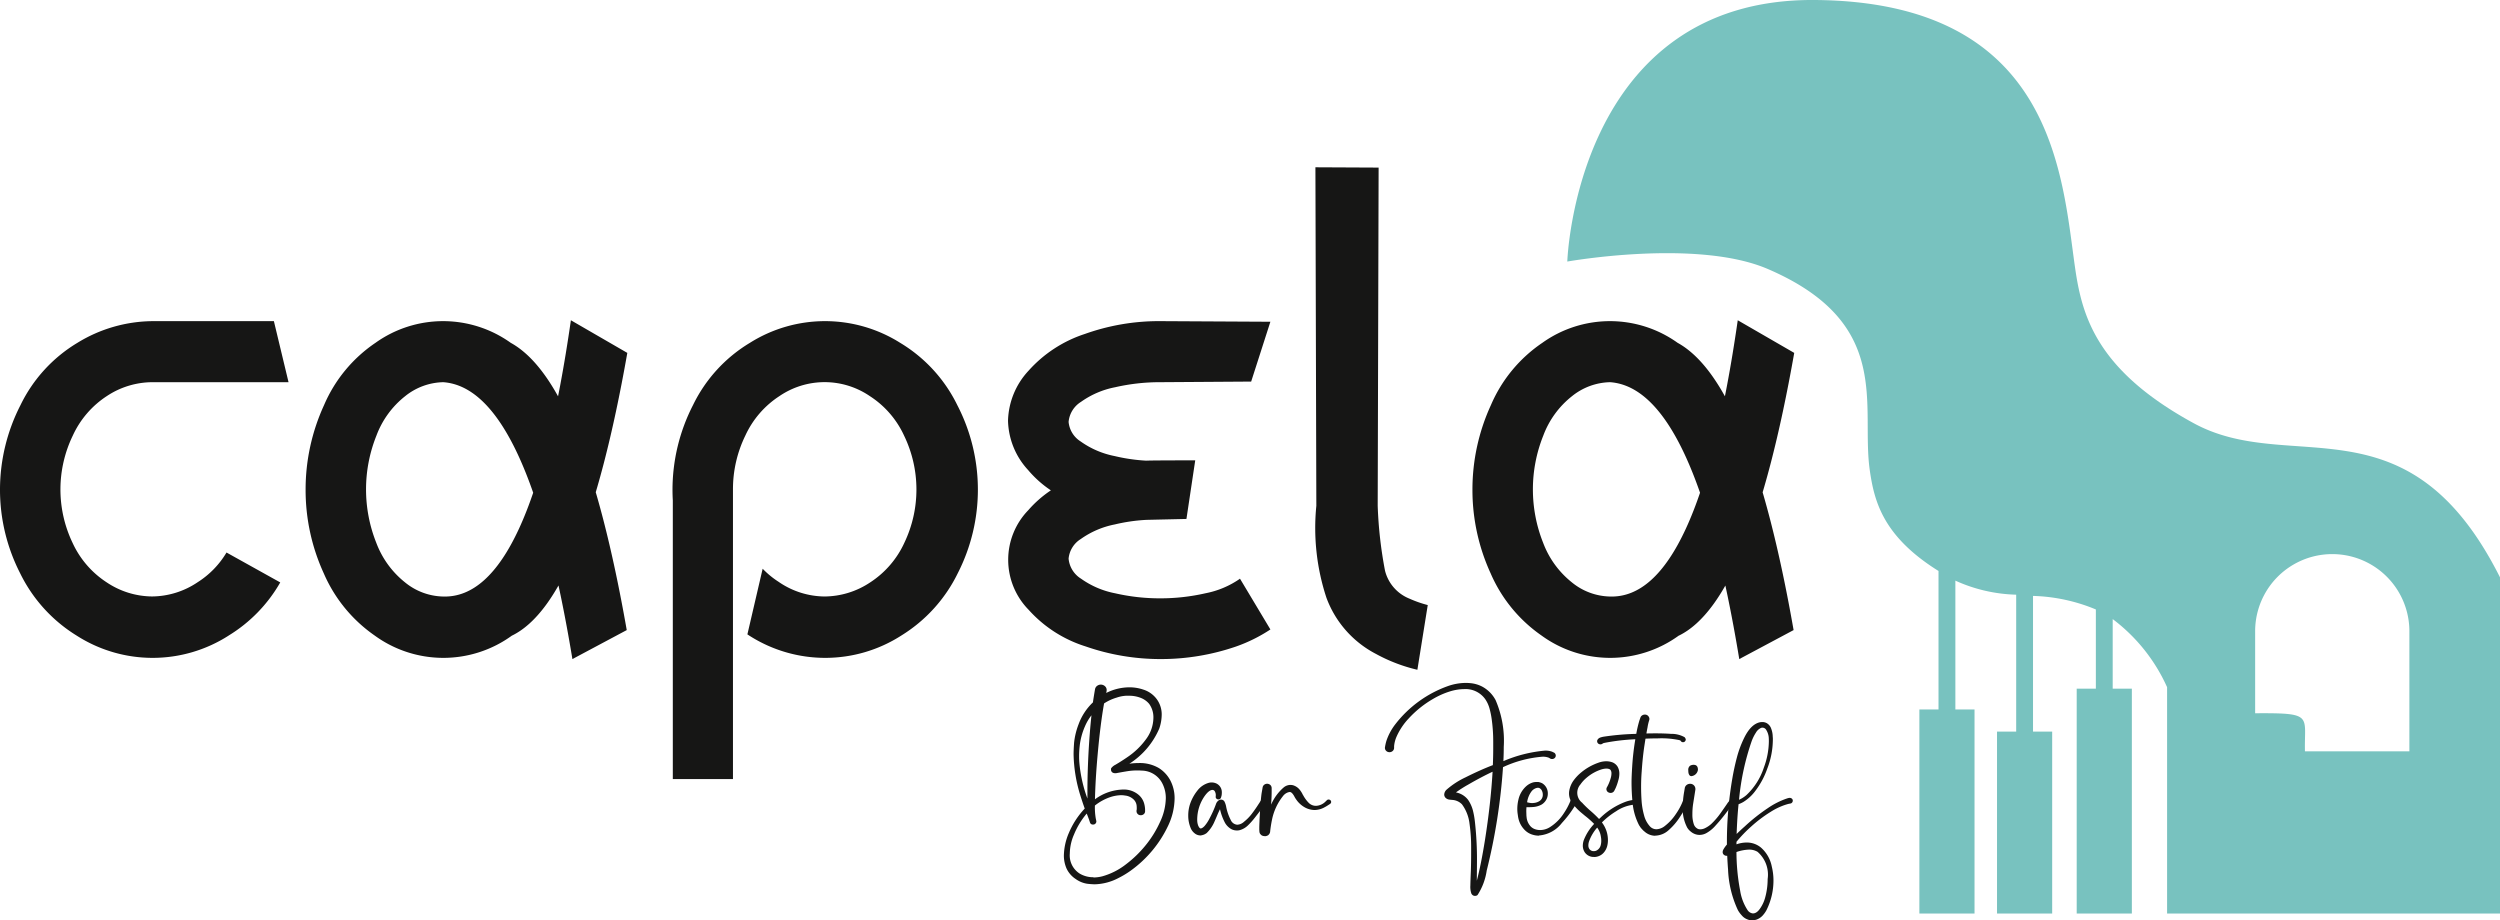<svg xmlns="http://www.w3.org/2000/svg" xmlns:xlink="http://www.w3.org/1999/xlink" width="170.653" height="62.833" viewBox="0 0 170.653 62.833">
  <defs>
    <clipPath id="clip-path">
      <rect id="Rectangle_693" data-name="Rectangle 693" width="170.653" height="62.833" fill="none"/>
    </clipPath>
  </defs>
  <g id="Group_3316" data-name="Group 3316" clip-path="url(#clip-path)">
    <path id="Path_2355" data-name="Path 2355" d="M400.444,28.887c-6.648-3.626-7.625-7.328-8.1-10.637-.9-6.3-1.45-18.13-17.768-18.251s-16.889,17.854-16.889,17.854,8.83-1.576,13.68.505c8.611,3.7,6.338,9.335,6.968,13.745.306,2.141.917,4.518,4.691,6.871v9.453H381.72V62.356h3.765V48.428h-1.308V39.634a10.666,10.666,0,0,0,4.151.959v9.344h-1.308V62.356h3.765V49.937h-1.308v-9.26a11.978,11.978,0,0,1,4.29.924v5.408h-1.308V62.356h3.765V47.009h-1.308v-4.75a11.9,11.9,0,0,1,3.713,4.648V62.356h22.728V39.415c-6.29-12.514-14.263-6.9-20.911-10.528m14.722,22.4h-7.128c-.058-2.456.62-2.626-3.4-2.6v-5.6a5.264,5.264,0,1,1,10.528,0Z" transform="translate(-250.701 0.001)" fill="#78c2bf"/>
    <path id="Path_2356" data-name="Path 2356" d="M15.608,94.753a9.61,9.61,0,0,1-10.378,0A10.3,10.3,0,0,1,1.375,90.5,12.531,12.531,0,0,1,0,84.792a12.674,12.674,0,0,1,1.4-5.772,10.084,10.084,0,0,1,3.886-4.251,9.931,9.931,0,0,1,5.137-1.479h8.273l1,4.167H10.378A5.653,5.653,0,0,0,7.3,78.4,6.4,6.4,0,0,0,4.97,81.1a8.439,8.439,0,0,0-.021,7.314,6.4,6.4,0,0,0,2.323,2.7,5.65,5.65,0,0,0,3.105.969,5.636,5.636,0,0,0,3.126-.979,6.06,6.06,0,0,0,1.959-2.021l3.668,2.042a10.135,10.135,0,0,1-3.522,3.626" transform="translate(0 -51.368)" fill="#161615"/>
    <path id="Path_2357" data-name="Path 2357" d="M83.826,94.606a7.97,7.97,0,0,1-9.367,0,9.981,9.981,0,0,1-3.48-4.251,13.65,13.65,0,0,1-1.239-5.71A13.79,13.79,0,0,1,71,78.873a9.777,9.777,0,0,1,3.511-4.251,7.94,7.94,0,0,1,9.231,0q4.959,2.73,7.919,19.609l-3.709,1.979q-3.042-18.484-8.814-18.9a4.274,4.274,0,0,0-2.595.948,6.172,6.172,0,0,0-1.969,2.7,9.862,9.862,0,0,0-.01,7.314,6.262,6.262,0,0,0,1.959,2.7,4.244,4.244,0,0,0,2.616.969q5.98.167,8.71-18.859L91.7,75.31q-2.98,16.921-7.877,19.3" transform="translate(-48.879 -51.221)" fill="#161615"/>
    <path id="Path_2358" data-name="Path 2358" d="M160.753,91.106a5.6,5.6,0,0,0,3.105.979,5.681,5.681,0,0,0,3.126-.969,6.4,6.4,0,0,0,2.323-2.7,8.44,8.44,0,0,0-.021-7.314,6.376,6.376,0,0,0-2.344-2.7,5.473,5.473,0,0,0-6.158,0,6.4,6.4,0,0,0-2.334,2.7,8.338,8.338,0,0,0-.844,3.668v19.776H153.5V85.521q-.021-.354-.021-.729a12.67,12.67,0,0,1,1.4-5.772,10.087,10.087,0,0,1,3.886-4.251,9.621,9.621,0,0,1,10.253,0,10.159,10.159,0,0,1,3.9,4.251,12.544,12.544,0,0,1,.031,11.482,10.3,10.3,0,0,1-3.855,4.251,9.61,9.61,0,0,1-10.378,0l-.125-.083,1.042-4.48a5.99,5.99,0,0,0,1.125.917" transform="translate(-107.573 -51.368)" fill="#161615"/>
    <path id="Path_2359" data-name="Path 2359" d="M232.963,84.834a7.366,7.366,0,0,1-1.542-1.376,5.126,5.126,0,0,1-1.375-3.376,5.2,5.2,0,0,1,1.4-3.407,8.825,8.825,0,0,1,3.845-2.511,15.02,15.02,0,0,1,5.1-.875l7.564.042-1.312,4.084-6.21.042a13.63,13.63,0,0,0-3.074.344,5.967,5.967,0,0,0-2.334,1,1.8,1.8,0,0,0-.844,1.365A1.765,1.765,0,0,0,235,81.5a5.978,5.978,0,0,0,2.324,1,12.131,12.131,0,0,0,2.146.313q.5-.021,3.355-.021l-.6,4-2.751.063a12.048,12.048,0,0,0-2.146.313,5.991,5.991,0,0,0-2.324,1,1.766,1.766,0,0,0-.823,1.334,1.8,1.8,0,0,0,.844,1.365,5.971,5.971,0,0,0,2.334,1,13.629,13.629,0,0,0,3.074.344,13.77,13.77,0,0,0,3.084-.344,6.182,6.182,0,0,0,2.355-.99v-.021l2.084,3.48a10.632,10.632,0,0,1-2.355,1.167,15.743,15.743,0,0,1-5.126.854,15.545,15.545,0,0,1-5.137-.865,8.733,8.733,0,0,1-3.886-2.5,4.869,4.869,0,0,1-.021-6.8,7.706,7.706,0,0,1,1.542-1.354" transform="translate(-161.237 -51.368)" fill="#161615"/>
    <path id="Path_2360" data-name="Path 2360" d="M304.37,71.413a7.078,7.078,0,0,1-3.418-3.855,15.2,15.2,0,0,1-.688-6.272l-.063-23.11,4.314.021-.063,23.068a28.65,28.65,0,0,0,.5,4.449,2.784,2.784,0,0,0,1.667,1.907,7.826,7.826,0,0,0,1.25.438l-.708,4.418a11.222,11.222,0,0,1-2.792-1.063" transform="translate(-210.409 -26.757)" fill="#161615"/>
    <path id="Path_2361" data-name="Path 2361" d="M350.122,94.606a7.97,7.97,0,0,1-9.367,0,9.983,9.983,0,0,1-3.48-4.251,13.651,13.651,0,0,1-1.24-5.71,13.791,13.791,0,0,1,1.261-5.772,9.776,9.776,0,0,1,3.511-4.251,7.941,7.941,0,0,1,9.232,0q4.959,2.73,7.918,19.609l-3.709,1.979q-3.042-18.484-8.815-18.9a4.274,4.274,0,0,0-2.594.948,6.175,6.175,0,0,0-1.969,2.7,9.86,9.86,0,0,0-.01,7.314,6.262,6.262,0,0,0,1.959,2.7,4.243,4.243,0,0,0,2.615.969q5.981.167,8.711-18.859L358,75.31q-2.98,16.921-7.877,19.3" transform="translate(-235.524 -51.221)" fill="#161615"/>
    <path id="Path_2362" data-name="Path 2362" d="M244.9,169.874a5.132,5.132,0,0,1-.518-.039,1.82,1.82,0,0,1-.772-.318,1.739,1.739,0,0,1-.634-.727,2.233,2.233,0,0,1-.18-.864,4.07,4.07,0,0,1,.344-1.566,5.63,5.63,0,0,1,1.08-1.658q-.139-.382-.311-.93a10.035,10.035,0,0,1-.45-2.769q0-.293.035-.794a4.883,4.883,0,0,1,.3-1.242,3.918,3.918,0,0,1,.986-1.512q.037-.282.143-.9a.367.367,0,0,1,.164-.243.42.42,0,0,1,.557.085.345.345,0,0,1,.074.216.952.952,0,0,1-.033.2,3.536,3.536,0,0,1,1.6-.386,2.928,2.928,0,0,1,.942.158,1.81,1.81,0,0,1,.9.637,1.764,1.764,0,0,1,.348,1.03,2.973,2.973,0,0,1-.168.991,5.329,5.329,0,0,1-2.042,2.4,4.31,4.31,0,0,1,.634-.046,2.564,2.564,0,0,1,1.383.343,2.23,2.23,0,0,1,.778.837,2.617,2.617,0,0,1,.295,1.238,4.475,4.475,0,0,1-.434,1.844,7.946,7.946,0,0,1-2.546,3.07,6.043,6.043,0,0,1-.855.517,3.671,3.671,0,0,1-1.621.428m-.082-.467a2.412,2.412,0,0,0,.626-.085,4.666,4.666,0,0,0,1.588-.81,7.715,7.715,0,0,0,1.336-1.29,7.226,7.226,0,0,0,.988-1.591,3.972,3.972,0,0,0,.4-1.631,2.167,2.167,0,0,0-.221-.98,1.6,1.6,0,0,0-1.412-.907c-.106-.008-.213-.012-.319-.012a4.4,4.4,0,0,0-.655.05q-.25.039-.626.108l-.156.029-.035,0-.067,0a.309.309,0,0,1-.123-.031.228.228,0,0,1-.127-.22c0-.067.01-.1.028-.108a.8.8,0,0,1,.274-.216q.406-.239.778-.494a5.09,5.09,0,0,0,1.363-1.323,2.482,2.482,0,0,0,.45-1.365,1.567,1.567,0,0,0-.29-.976,1.415,1.415,0,0,0-.6-.417,2.117,2.117,0,0,0-.741-.135l-.252,0a2.424,2.424,0,0,0-.616.124,3.22,3.22,0,0,0-.867.4q-.254,1.408-.446,3.564-.148,1.682-.176,2.981a3.343,3.343,0,0,1,1.912-.667,1.555,1.555,0,0,1,1.064.359,1.2,1.2,0,0,1,.38.59,1.762,1.762,0,0,1,.065.4v.154a.264.264,0,0,1-.1.185.318.318,0,0,1-.194.066.282.282,0,0,1-.225-.1.271.271,0,0,1-.066-.181v-.046a.432.432,0,0,0,.016-.143c0-.057,0-.128-.012-.216a.686.686,0,0,0-.2-.389.992.992,0,0,0-.59-.27,1.564,1.564,0,0,0-.274-.023,2.577,2.577,0,0,0-.712.124,3.465,3.465,0,0,0-1.068.582,4.361,4.361,0,0,0,.062.9,1.791,1.791,0,0,1,.037.189.212.212,0,0,1-.045.124.21.21,0,0,1-.18.085.2.2,0,0,1-.213-.15q-.057-.17-.061-.193c-.014-.031-.033-.081-.059-.15s-.059-.155-.1-.258a5.333,5.333,0,0,0-.868,1.431,3.347,3.347,0,0,0-.287,1.3,1.472,1.472,0,0,0,.671,1.365,1.794,1.794,0,0,0,.95.251m-.418-5.357c0-.175,0-.355,0-.54q0-1.107.066-2.441.078-1.489.209-2.715a3.4,3.4,0,0,0-.45.768,4.567,4.567,0,0,0-.352,1.315,6.575,6.575,0,0,0-.041.721q0,.266.025.521a9.509,9.509,0,0,0,.418,2q.066.2.131.374" transform="translate(-170.175 -109.51)" fill="#161615"/>
    <path id="Path_2363" data-name="Path 2363" d="M272.066,182.182h-.037a.625.625,0,0,1-.413-.143.879.879,0,0,1-.246-.3,2.163,2.163,0,0,1-.193-.918,2.48,2.48,0,0,1,.127-.794,3.015,3.015,0,0,1,.483-.887,1.485,1.485,0,0,1,.8-.552.792.792,0,0,1,.188-.023.779.779,0,0,1,.327.073.658.658,0,0,1,.368.59,1.385,1.385,0,0,1-.012.2.793.793,0,0,1-.037.139.189.189,0,0,1-.078.124.169.169,0,0,1-.1.031.192.192,0,0,1-.16-.073.148.148,0,0,1-.033-.092l.008-.124a.531.531,0,0,0-.082-.285.2.2,0,0,0-.139-.074q-.237,0-.536.413a2.82,2.82,0,0,0-.512,1.631,1.1,1.1,0,0,0,.074.409q.086.177.16.177h.02a.259.259,0,0,0,.117-.052.739.739,0,0,0,.162-.152,2.451,2.451,0,0,0,.291-.444,7.463,7.463,0,0,0,.462-1.03.48.48,0,0,1,.229-.266.273.273,0,0,1,.123-.023.217.217,0,0,1,.107.027.275.275,0,0,1,.106.089,1.291,1.291,0,0,1,.127.378,3.325,3.325,0,0,0,.311.895.525.525,0,0,0,.442.324.724.724,0,0,0,.462-.2,3.085,3.085,0,0,0,.524-.531q.209-.276.35-.49t.281-.43a.2.2,0,0,1,.176-.1.229.229,0,0,1,.1.027.185.185,0,0,1,.1.162.251.251,0,0,1-.045.123l-.753.968a4.688,4.688,0,0,1-.487.54,1.283,1.283,0,0,1-.45.274.7.7,0,0,1-.282.05.8.8,0,0,1-.365-.085,1.145,1.145,0,0,1-.442-.432,3.644,3.644,0,0,1-.344-.934q-.111.22-.209.459-.078.185-.159.366a2.406,2.406,0,0,1-.54.8.778.778,0,0,1-.38.158" transform="translate(-190.066 -125.154)" fill="#161615"/>
    <path id="Path_2364" data-name="Path 2364" d="M287.731,182.436a.378.378,0,0,1-.184-.042c-.03-.015-.045-.026-.045-.031a.408.408,0,0,1-.11-.139.059.059,0,0,1-.008-.021.018.018,0,0,0,0-.01.015.015,0,0,1,0-.008l-.012-.05a.122.122,0,0,1,0-.035,1.077,1.077,0,0,1-.008-.119v-.116q0-.127.016-.474v-.05l.041-.729q.045-.69.1-1.091l.074-.424a.293.293,0,0,1,.131-.185.327.327,0,0,1,.413.054.3.3,0,0,1,.07.189l0,.239q0,.367-.037.887l.016-.031a3.269,3.269,0,0,1,.843-1.138.735.735,0,0,1,.27-.143.651.651,0,0,1,.188-.027.786.786,0,0,1,.168.019.923.923,0,0,1,.428.264,1.591,1.591,0,0,1,.219.322.74.74,0,0,0,.065.116,2.236,2.236,0,0,0,.385.517.7.7,0,0,0,.459.189h.029a.973.973,0,0,0,.651-.3.723.723,0,0,0,.074-.073.17.17,0,0,1,.131-.058.184.184,0,0,1,.117.044.151.151,0,0,1,.055.125.135.135,0,0,1-.041.1.1.1,0,0,1-.033.031l-.1.065a3.026,3.026,0,0,1-.3.178.054.054,0,0,0-.02.011,1.412,1.412,0,0,1-.512.154,1.134,1.134,0,0,1-.131.008,1.413,1.413,0,0,1-.614-.154,1.73,1.73,0,0,1-.634-.563,1.6,1.6,0,0,1-.123-.2q-.168-.312-.315-.312a.584.584,0,0,0-.2.058.729.729,0,0,0-.27.227,3.792,3.792,0,0,0-.737,1.57,8.581,8.581,0,0,0-.135.848l0,.016a.232.232,0,0,1-.033.093.008.008,0,0,1,0,.006l0,0a.372.372,0,0,0-.018.041.652.652,0,0,1-.053.058l-.012.016a.146.146,0,0,1-.062.039.425.425,0,0,1-.176.046" transform="translate(-201.404 -125.362)" fill="#161615"/>
    <path id="Path_2365" data-name="Path 2365" d="M322.2,170.376a.259.259,0,0,1-.16-.046.3.3,0,0,1-.1-.123,1.426,1.426,0,0,1-.065-.552q0-.166.033-.972.021-.629.02-1.242l0-.409a11.083,11.083,0,0,0-.111-1.585,2.752,2.752,0,0,0-.516-1.323,1.012,1.012,0,0,0-.663-.3q-.209-.019-.237-.027a.43.43,0,0,1-.229-.127.321.321,0,0,1-.082-.2.481.481,0,0,1,.172-.355,5.538,5.538,0,0,1,1.277-.829q.995-.5,1.871-.837.024-.559.025-1.107,0-.247,0-.486a11.069,11.069,0,0,0-.106-1.558,5.564,5.564,0,0,0-.148-.719,2.137,2.137,0,0,0-.282-.619,1.648,1.648,0,0,0-1.449-.7,3.384,3.384,0,0,0-.958.154,5.469,5.469,0,0,0-1.158.513,7.023,7.023,0,0,0-1.662,1.33,4.441,4.441,0,0,0-.823,1.222,2.088,2.088,0,0,0-.18.675l0,.127a.288.288,0,0,1-.1.206.311.311,0,0,1-.213.079.307.307,0,0,1-.227-.089.29.29,0,0,1-.088-.212,3.118,3.118,0,0,1,.107-.486,3.851,3.851,0,0,1,.608-1.124,7.881,7.881,0,0,1,3.608-2.609,3.726,3.726,0,0,1,1.191-.208c.109,0,.218.005.328.016a2.181,2.181,0,0,1,.814.243,2.233,2.233,0,0,1,.9.914,6.982,6.982,0,0,1,.557,3.194q0,.482-.025.972a9.251,9.251,0,0,1,2.836-.718,1.327,1.327,0,0,1,.487.073l.147.07a.24.24,0,0,1,.106.2.23.23,0,0,1-.045.131.255.255,0,0,1-.208.1.282.282,0,0,1-.152-.046.394.394,0,0,0-.078-.046,1.092,1.092,0,0,0-.426-.066,7.815,7.815,0,0,0-2.693.713,40.124,40.124,0,0,1-1.113,7.062,4.153,4.153,0,0,1-.622,1.662.225.225,0,0,1-.16.062m.107-1.034q.282-1.068.552-2.746.4-2.526.524-4.694-.749.351-1.658.875a8.8,8.8,0,0,0-.843.536.2.2,0,0,1,.045.011,1.356,1.356,0,0,1,.786.5,2.3,2.3,0,0,1,.329.727,5.639,5.639,0,0,1,.133.75,23.077,23.077,0,0,1,.143,2.827Z" transform="translate(-221.506 -109.221)" fill="#161615"/>
    <path id="Path_2366" data-name="Path 2366" d="M347.756,182.125h-.028a1.4,1.4,0,0,1-.381-.058,1.234,1.234,0,0,1-.61-.378,1.619,1.619,0,0,1-.3-.47,1.751,1.751,0,0,1-.115-.436l-.012-.085a2.482,2.482,0,0,1-.033-.4,2.7,2.7,0,0,1,.074-.621,1.741,1.741,0,0,1,.524-.918,1.2,1.2,0,0,1,.5-.274,1.008,1.008,0,0,1,.217-.023l.1,0a.06.06,0,0,0,.025,0,1.158,1.158,0,0,1,.25.081.8.8,0,0,1,.393.713.835.835,0,0,1-.164.505.869.869,0,0,1-.278.251,1.4,1.4,0,0,1-.569.158c-.1.008-.187.011-.258.011h-.057c-.019,0-.063,0-.131,0-.008.1-.012.2-.012.308l.008.235c0,.049.007.094.012.135a1.047,1.047,0,0,0,.2.54.742.742,0,0,0,.332.268,1.047,1.047,0,0,0,.385.075,1.272,1.272,0,0,0,.679-.2,3.1,3.1,0,0,0,.966-.976,4.428,4.428,0,0,0,.385-.706l.041-.1a.214.214,0,0,1,.217-.15.243.243,0,0,1,.074.012.2.2,0,0,1,.16.2.179.179,0,0,1-.012.066q-.013.031-.278.432a7.358,7.358,0,0,1-.741.941,2.19,2.19,0,0,1-1.572.853m-.393-2.218a.855.855,0,0,0,.409-.116.5.5,0,0,0,.254-.463.606.606,0,0,0-.061-.261.366.366,0,0,0-.18-.183.151.151,0,0,0-.043-.013l-.043,0-.061,0-.053.015a.661.661,0,0,0-.323.22,1.608,1.608,0,0,0-.307.752l.082.019a1.182,1.182,0,0,0,.328.035" transform="translate(-242.704 -125.082)" fill="#161615"/>
    <path id="Path_2367" data-name="Path 2367" d="M359.79,180.262a.738.738,0,0,1-.642-.32.837.837,0,0,1-.131-.459,1.2,1.2,0,0,1,.061-.355,3.4,3.4,0,0,1,.712-1.122,6.021,6.021,0,0,0-.626-.555l-.29-.243a3.627,3.627,0,0,1-.549-.582,1.117,1.117,0,0,1-.249-.709,1.016,1.016,0,0,1,.008-.131,1.705,1.705,0,0,1,.307-.752,2.993,2.993,0,0,1,.508-.536,3.8,3.8,0,0,1,1.179-.668,1.6,1.6,0,0,1,.549-.1,1.279,1.279,0,0,1,.391.066.738.738,0,0,1,.362.286.93.93,0,0,1,.131.486,1.578,1.578,0,0,1-.074.474,3.425,3.425,0,0,1-.18.517l-.086.173a.274.274,0,0,1-.262.158.3.3,0,0,1-.114-.023.254.254,0,0,1-.168-.243.248.248,0,0,1,.033-.115,2.651,2.651,0,0,0,.25-.594,1.155,1.155,0,0,0,.062-.359.394.394,0,0,0-.049-.208q-.049-.108-.29-.12a1.312,1.312,0,0,0-.381.07,2.941,2.941,0,0,0-.995.571,2.25,2.25,0,0,0-.405.447.858.858,0,0,0,.131,1.254l.017.023a7,7,0,0,0,.573.548,7.537,7.537,0,0,1,.552.528l.127-.115a4.989,4.989,0,0,1,1.63-1.038,2.4,2.4,0,0,1,.552-.143l.209-.019a.192.192,0,0,1,.137.048.154.154,0,0,1,.051.118.172.172,0,0,1-.055.121.193.193,0,0,1-.133.05l-.168.006a2.666,2.666,0,0,0-1.187.447,5.146,5.146,0,0,0-.966.76l.037.054a1.973,1.973,0,0,1,.372,1.169,1.576,1.576,0,0,1-.059.426,1.1,1.1,0,0,1-.215.4.854.854,0,0,1-.405.27.812.812,0,0,1-.258.042m-.025-.4a.474.474,0,0,0,.143-.023.56.56,0,0,0,.331-.4,1.157,1.157,0,0,0,.033-.274,1.471,1.471,0,0,0-.025-.285,1.363,1.363,0,0,0-.253-.625,2.881,2.881,0,0,0-.565.968.865.865,0,0,0-.037.239.422.422,0,0,0,.078.266.354.354,0,0,0,.295.135" transform="translate(-250.972 -121.765)" fill="#161615"/>
    <path id="Path_2368" data-name="Path 2368" d="M368.449,171.386a1.112,1.112,0,0,1-.708-.266l-.1-.085a.921.921,0,0,1-.094-.1.946.946,0,0,1-.156-.2l-.045-.066a4.2,4.2,0,0,1-.45-1.6q-.065-.675-.065-1.319,0-.4.045-1.1a17.738,17.738,0,0,1,.213-1.851,14.3,14.3,0,0,0-2.108.247l-.1.027a.232.232,0,0,1-.168.073.3.3,0,0,1-.1-.019.211.211,0,0,1-.131-.2.2.2,0,0,1,.025-.093l.008-.011a.357.357,0,0,1,.11-.108.589.589,0,0,1,.108-.046c.034-.01.069-.019.1-.027l.045-.011a17.434,17.434,0,0,1,2.276-.2,7.863,7.863,0,0,1,.209-.9l.074-.212a.29.29,0,0,1,.155-.17.32.32,0,0,1,.144-.035.3.3,0,0,1,.278.162.27.27,0,0,1,.037.135.28.28,0,0,1-.016.093,3.134,3.134,0,0,0-.115.5q-.037.174-.074.4.319-.008.61-.008.589,0,1.08.035a1.8,1.8,0,0,1,.917.228.41.41,0,0,1,.077.131l0,0,0,.035a.169.169,0,0,1-.037.1.161.161,0,0,1-.143.073.167.167,0,0,1-.168-.1h0a.343.343,0,0,0-.082-.039,5.826,5.826,0,0,0-1.474-.12q-.4,0-.843.019l-.074.479q-.119.783-.184,1.759-.041.52-.041,1.053,0,.475.033.957a4.911,4.911,0,0,0,.167.976,1.771,1.771,0,0,0,.414.775.6.6,0,0,0,.43.185.975.975,0,0,0,.585-.231,3.375,3.375,0,0,0,.745-.81,4.366,4.366,0,0,0,.434-.779l.037-.089a.182.182,0,0,1,.086-.108.19.19,0,0,1,.094-.023.179.179,0,0,1,.16.081.164.164,0,0,1,.029.092.132.132,0,0,1,0,.037c0,.009-.01.028-.02.056a.907.907,0,0,1-.045.1q-.205.386-.5.837a4.276,4.276,0,0,1-.761.891,1.408,1.408,0,0,1-.921.382m4.183-6.475a.037.037,0,0,1-.012-.027Z" transform="translate(-255.46 -114.336)" fill="#161615"/>
    <path id="Path_2369" data-name="Path 2369" d="M385.186,179.336a.934.934,0,0,1-.606-.22.981.981,0,0,1-.254-.282,2.79,2.79,0,0,1-.307-1.419c0-.1,0-.191.012-.281a6.155,6.155,0,0,1,.086-.733l.045-.27a.341.341,0,0,1,.137-.214.388.388,0,0,1,.223-.071.353.353,0,0,1,.364.347l0,.046-.156.983a4.556,4.556,0,0,0-.049.686,2.068,2.068,0,0,0,.1.706.536.536,0,0,0,.3.32.48.48,0,0,0,.144.019.726.726,0,0,0,.29-.066,1.86,1.86,0,0,0,.454-.3,4.941,4.941,0,0,0,.659-.772q.221-.312.418-.6a1.2,1.2,0,0,1,.2-.243l0-.008a.251.251,0,0,1,.151-.066.2.2,0,0,1,.144.058.177.177,0,0,1-.057.278l0,0c-.013,0-.068.055-.164.166q-.1.119-.25.316a12.649,12.649,0,0,1-.888,1.068,2.284,2.284,0,0,1-.5.4.968.968,0,0,1-.5.15m-.561-4.011a.168.168,0,0,1-.154-.085.407.407,0,0,1-.059-.171q-.008-.087-.008-.141a.348.348,0,0,1,.123-.313.463.463,0,0,1,.249-.062q.287,0,.287.339a.5.5,0,0,1-.438.432" transform="translate(-269.156 -122.343)" fill="#161615"/>
    <path id="Path_2370" data-name="Path 2370" d="M395.172,178.344a1.022,1.022,0,0,1-.374-.085.928.928,0,0,1-.366-.27,1.745,1.745,0,0,1-.266-.37,7.2,7.2,0,0,1-.663-2.754q-.037-.471-.057-.937l-.074,0a.251.251,0,0,1-.123-.046.234.234,0,0,1-.114-.208.361.361,0,0,1,.053-.181,1.961,1.961,0,0,1,.237-.331v-.1a25.634,25.634,0,0,1,.368-4.4q.126-.736.311-1.438a7.217,7.217,0,0,1,.5-1.346q.458-.933,1.077-1.065a.815.815,0,0,1,.135-.012.278.278,0,0,1,.055,0,.163.163,0,0,0,.035,0,.622.622,0,0,1,.238.073.687.687,0,0,1,.278.309,1.637,1.637,0,0,1,.131.613,1.5,1.5,0,0,1,.008.22,5.57,5.57,0,0,1-.381,1.963,5.476,5.476,0,0,1-.8,1.5,2.931,2.931,0,0,1-.833.775,1.968,1.968,0,0,1-.29.139l-.037.016q-.094.929-.131,2.029.286-.278.561-.521a12.586,12.586,0,0,1,1.58-1.25,5.327,5.327,0,0,1,1.306-.656.9.9,0,0,1,.168-.038.252.252,0,0,1,.127.035.174.174,0,0,1,.09.165.2.2,0,0,1-.039.112.194.194,0,0,1-.125.077l-.012,0-.094.019c-.06.013-.149.039-.266.077a4.514,4.514,0,0,0-.968.467,9.217,9.217,0,0,0-1.344,1.014,9.347,9.347,0,0,0-.995,1.034v.174a2.057,2.057,0,0,1,.675-.124,1.507,1.507,0,0,1,.995.343,2.309,2.309,0,0,1,.741,1.3,3.967,3.967,0,0,1,.114.948,4.521,4.521,0,0,1-.487,2.044,1.9,1.9,0,0,1-.26.359,1.068,1.068,0,0,1-.432.274.947.947,0,0,1-.25.035m.045-.467q.266,0,.516-.4a2.371,2.371,0,0,0,.291-.644,4.771,4.771,0,0,0,.18-1.3,2.06,2.06,0,0,0-.692-1.859,1.109,1.109,0,0,0-.553-.15,2.836,2.836,0,0,0-.884.166,14.311,14.311,0,0,0,.254,2.65,3.365,3.365,0,0,0,.512,1.327.5.5,0,0,0,.376.216m-.966-7.76a2.019,2.019,0,0,0,.512-.328,4.47,4.47,0,0,0,1.183-1.874,5.249,5.249,0,0,0,.34-1.763c0-.095,0-.191-.008-.289a1.151,1.151,0,0,0-.168-.509.293.293,0,0,0-.233-.158H395.8a.058.058,0,0,1-.033.011.757.757,0,0,0-.362.326,2.932,2.932,0,0,0-.281.557,16.982,16.982,0,0,0-.872,4.027" transform="translate(-275.544 -115.511)" fill="#161615"/>
  </g>
</svg>
